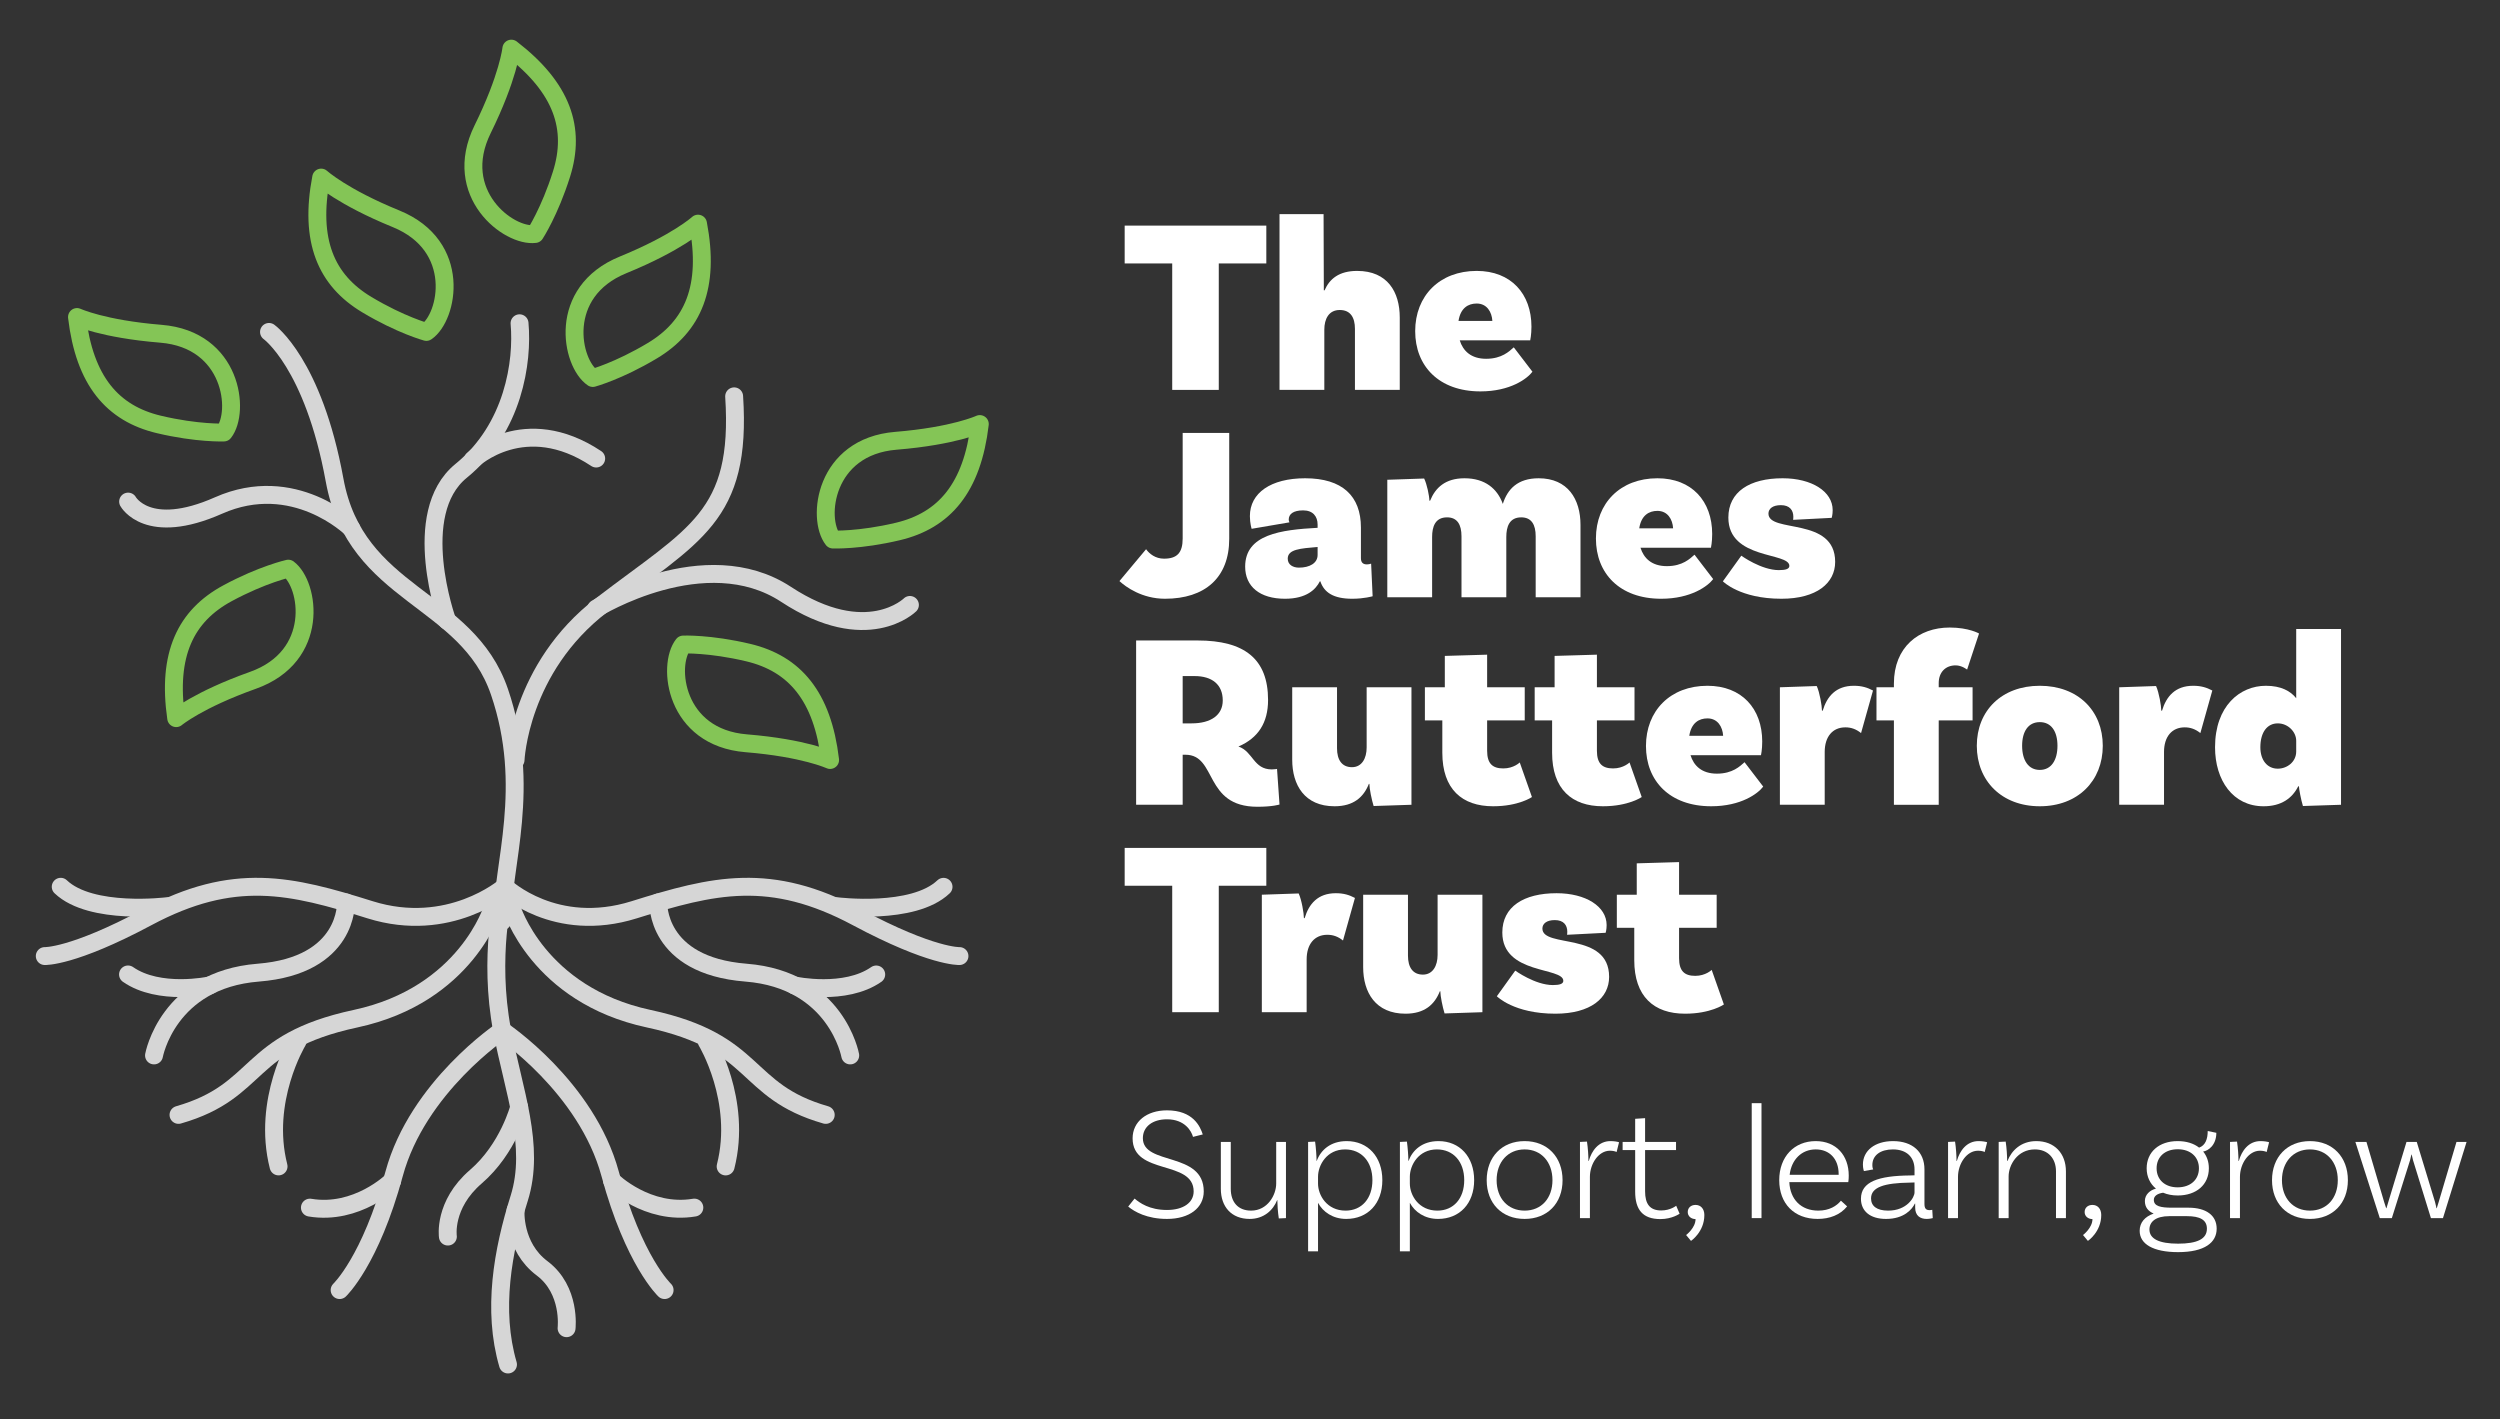 <?xml version="1.0" encoding="UTF-8" standalone="no"?>
<!DOCTYPE svg PUBLIC "-//W3C//DTD SVG 1.1//EN" "http://www.w3.org/Graphics/SVG/1.1/DTD/svg11.dtd">
<svg width="100%" height="100%" viewBox="0 0 2281 1295" version="1.1" xmlns="http://www.w3.org/2000/svg" xmlns:xlink="http://www.w3.org/1999/xlink" xml:space="preserve" xmlns:serif="http://www.serif.com/" style="fill-rule:evenodd;clip-rule:evenodd;stroke-linecap:round;stroke-linejoin:round;stroke-miterlimit:10;">
    <rect x="0" y="0" width="2281" height="1295" fill="#333333" stroke="none"/>
    <g id="Artboard1" transform="matrix(0.976,0,0,1,-622.866,-520.735)">
        <rect x="638.368" y="520.735" width="2337.21" height="1294.33" style="fill:none;"/>
        <g id="Layer-1" serif:id="Layer 1" transform="matrix(4.27,0,0,4.167,-73.678,0.735)">
            <g opacity="0.8">
                <g transform="matrix(1,0,0,1,225.605,326.543)">
                    <path d="M0,-129.073C0,-129.073 9.697,-122.185 14.356,-96.65C19.015,-71.115 43.325,-71.127 50.459,-50.253C57.594,-29.379 51.036,-12.322 51.036,0" style="fill:none;fill-rule:nonzero;stroke:white;stroke-width:3.92px;"/>
                </g>
                <g transform="matrix(1,0,0,1,279.584,211.571)">
                    <path d="M0,79.63C0,79.63 0.79,59.557 18.899,45.676C39.123,30.172 49.568,26.402 47.856,0" style="fill:none;fill-rule:nonzero;stroke:white;stroke-width:3.92px;"/>
                </g>
                <g transform="matrix(1,0,0,1,264.61,195.573)">
                    <path d="M0,65.125C0,65.125 -8.444,41.677 3.06,32.313C14.564,22.95 16.598,8.366 15.845,0" style="fill:none;fill-rule:nonzero;stroke:white;stroke-width:3.92px;"/>
                </g>
                <g transform="matrix(1,0,0,1,297.235,251.81)">
                    <path d="M0,6.231C0,6.231 23.843,-8.517 41.57,3.116C59.298,14.748 68.687,5.437 68.687,5.437" style="fill:none;fill-rule:nonzero;stroke:white;stroke-width:3.92px;"/>
                </g>
                <g transform="matrix(1,0,0,1,243.593,230.09)">
                    <path d="M0,10.348C0,10.348 -12.531,-1.928 -29.029,5.378C-44.599,12.276 -48.831,4.528 -48.831,4.528" style="fill:none;fill-rule:nonzero;stroke:white;stroke-width:3.92px;"/>
                </g>
                <g transform="matrix(1,-0.009,-0.009,-1,270.3,225.557)">
                    <path d="M-0.048,0.124C-0.048,0.124 11.34,10.682 26.938,0.124" style="fill:none;fill-rule:nonzero;stroke:white;stroke-width:3.92px;"/>
                </g>
                <g transform="matrix(1,0,0,1,277.046,423.559)">
                    <path d="M0,-103.137C0,-103.137 -3.485,-89.43 -0.405,-73.134C2.093,-59.917 6.942,-47.846 3.328,-36.369C-0.287,-24.889 -2.601,-11.924 0.882,0" style="fill:none;fill-rule:nonzero;stroke:white;stroke-width:3.92px;"/>
                </g>
                <g transform="matrix(1,0,0,1,276.642,407.263)">
                    <path d="M0,-56.838C0,-56.838 18.482,-44.516 23.65,-25.438C28.817,-6.359 35.574,0 35.574,0" style="fill:none;fill-rule:nonzero;stroke:white;stroke-width:3.92px;"/>
                </g>
                <g transform="matrix(0.15,0.989,0.989,-0.15,338.295,360.571)">
                    <path d="M-10.208,-15.51C-10.208,-15.51 3.744,-9.705 17.487,-15.51" style="fill:none;fill-rule:nonzero;stroke:white;stroke-width:3.92px;"/>
                </g>
                <g transform="matrix(1,0,0,1,277.221,330.926)">
                    <path d="M0,-11.971C0,-11.971 11.017,-1.504 28.333,-6.934C45.65,-12.363 58.108,-15.456 77.138,-5.278C93.523,3.485 99.55,3.201 99.55,3.201" style="fill:none;fill-rule:nonzero;stroke:white;stroke-width:3.92px;"/>
                </g>
                <g transform="matrix(1,0,0,1,278.711,368.905)">
                    <path d="M0,-45.359C0,-45.359 5.731,-26.281 30.027,-21.063C54.322,-15.847 50.446,-5.265 68.78,0" style="fill:none;fill-rule:nonzero;stroke:white;stroke-width:3.92px;"/>
                </g>
                <g transform="matrix(0.984,-0.179,-0.179,-0.984,350.318,325.289)">
                    <path d="M-0.004,2.111C-0.004,2.111 16.028,-2.948 23.723,2.111" style="fill:none;fill-rule:nonzero;stroke:white;stroke-width:3.92px;"/>
                </g>
                <g transform="matrix(1,0,0,1,310.833,355.887)">
                    <path d="M0,-33.505C0,-33.505 -0.628,-19.695 19.199,-18.127C39.026,-16.56 42.019,0 42.019,0" style="fill:none;fill-rule:nonzero;stroke:white;stroke-width:3.92px;"/>
                </g>
                <g transform="matrix(0.991,-0.134,-0.134,-0.991,340.779,341.772)">
                    <path d="M0.076,1.199C0.076,1.199 10.68,-2.609 18.09,1.199" style="fill:none;fill-rule:nonzero;stroke:white;stroke-width:3.92px;"/>
                </g>
                <g transform="matrix(0.951,0.309,0.309,-0.951,302.331,380.75)">
                    <path d="M-0.731,-2.972C-0.731,-2.972 8.957,-7.79 18.206,-2.972" style="fill:none;fill-rule:nonzero;stroke:white;stroke-width:3.92px;"/>
                </g>
                <g transform="matrix(1,0,0,1,276.642,407.263)">
                    <path d="M0,-56.838C0,-56.838 -18.482,-44.516 -23.65,-25.438C-28.817,-6.359 -35.574,0 -35.574,0" style="fill:none;fill-rule:nonzero;stroke:white;stroke-width:3.92px;"/>
                </g>
                <g transform="matrix(-0.15,0.989,0.989,0.15,240.887,372.418)">
                    <path d="M-18.039,-11.872C-18.039,-11.872 -4.087,-17.677 9.656,-11.872" style="fill:none;fill-rule:nonzero;stroke:white;stroke-width:3.92px;"/>
                </g>
                <g transform="matrix(1,0,0,1,277.221,330.926)">
                    <path d="M0,-11.971C0,-11.971 -12.175,-1.504 -29.491,-6.934C-46.808,-12.363 -59.267,-15.456 -78.298,-5.278C-94.681,3.485 -100.708,3.201 -100.708,3.201" style="fill:none;fill-rule:nonzero;stroke:white;stroke-width:3.92px;"/>
                </g>
                <g transform="matrix(1,0,0,1,274.572,368.905)">
                    <path d="M0,-45.359C0,-45.359 -5.731,-26.281 -30.027,-21.063C-54.322,-15.847 -50.446,-5.265 -68.78,0" style="fill:none;fill-rule:nonzero;stroke:white;stroke-width:3.92px;"/>
                </g>
                <g transform="matrix(-0.984,-0.179,-0.179,0.984,180.389,318.981)">
                    <path d="M-23.346,0.045C-23.346,0.045 -7.314,5.104 0.381,0.045" style="fill:none;fill-rule:nonzero;stroke:white;stroke-width:3.92px;"/>
                </g>
                <g transform="matrix(1,0,0,1,242.45,355.887)">
                    <path d="M0,-33.505C0,-33.505 0.627,-19.695 -19.199,-18.127C-39.026,-16.56 -42.019,0 -42.019,0" style="fill:none;fill-rule:nonzero;stroke:white;stroke-width:3.92px;"/>
                </g>
                <g transform="matrix(-0.991,-0.134,-0.134,0.991,194.824,339.303)">
                    <path d="M-17.775,-1.128C-17.775,-1.128 -7.171,2.68 0.239,-1.128" style="fill:none;fill-rule:nonzero;stroke:white;stroke-width:3.92px;"/>
                </g>
                <g transform="matrix(-0.951,0.309,0.309,0.951,236.174,393.529)">
                    <path d="M-18.738,-4.607C-18.738,-4.607 -9.05,0.211 0.199,-4.607" style="fill:none;fill-rule:nonzero;stroke:white;stroke-width:3.92px;"/>
                </g>
                <g transform="matrix(1,0,0,1,280.374,395.548)">
                    <path d="M0,-28.334C0,-28.334 -2.324,-19.276 -9.478,-13.116C-16.632,-6.955 -15.607,0 -15.607,0" style="fill:none;fill-rule:nonzero;stroke:white;stroke-width:3.92px;"/>
                </g>
                <g transform="matrix(1,0,0,1,279.584,415.611)">
                    <path d="M0,-25.802C0,-25.802 -0.558,-17.887 5.802,-13.117C12.162,-8.348 11.168,0 11.168,0" style="fill:none;fill-rule:nonzero;stroke:white;stroke-width:3.92px;"/>
                </g>
            </g>
            <g transform="matrix(-0.8,-0.6,-0.6,0.8,202.489,272.923)">
                <path d="M-7.702,-35.3C-7.702,-35.3 -3.925,-30.881 -0.295,-23.029C4.084,-13.555 2.284,-4.346 -7.702,5.61C-7.702,5.61 -9.131,-0.458 -16.172,-11.089C-24.872,-24.221 -13.475,-35.311 -7.702,-35.3Z" style="fill:none;fill-rule:nonzero;stroke:rgb(132,197,86);stroke-width:3.92px;"/>
            </g>
            <g transform="matrix(-0.618,0.786,0.786,0.618,349.258,274.944)">
                <path d="M13.281,-31.5C13.281,-31.5 9.504,-27.08 5.874,-19.228C1.496,-9.755 3.296,-0.545 13.281,9.411C13.281,9.411 14.71,3.343 21.751,-7.287C30.45,-20.42 19.055,-31.508 13.281,-31.5Z" style="fill:none;fill-rule:nonzero;stroke:rgb(132,197,86);stroke-width:3.92px;"/>
            </g>
            <g transform="matrix(0.618,0.786,0.786,-0.618,344.682,226.906)">
                <path d="M15.304,-6.453C15.304,-6.453 19.081,-2.033 22.711,5.819C27.089,15.292 25.289,24.502 15.304,34.458C15.304,34.458 13.875,28.39 6.834,17.76C-1.865,4.627 9.53,-6.461 15.304,-6.453Z" style="fill:none;fill-rule:nonzero;stroke:rgb(132,197,86);stroke-width:3.92px;"/>
            </g>
            <g transform="matrix(0.826,0.563,0.563,-0.826,288.519,199.621)">
                <path d="M11.063,-2.061C11.063,-2.061 14.839,2.359 18.469,10.211C22.847,19.684 21.048,28.894 11.063,38.85C11.063,38.85 9.633,32.782 2.592,22.151C-6.107,9.018 5.289,-2.07 11.063,-2.061Z" style="fill:none;fill-rule:nonzero;stroke:rgb(132,197,86);stroke-width:3.92px;"/>
            </g>
            <g transform="matrix(0.992,-0.127,-0.127,-0.992,286.341,175.261)">
                <path d="M-2.56,-0.441C-2.56,-0.441 1.218,3.978 4.846,11.831C9.225,21.304 7.426,30.513 -2.56,40.47C-2.56,40.47 -3.989,34.401 -11.03,23.771C-19.73,10.638 -8.334,-0.451 -2.56,-0.441Z" style="fill:none;fill-rule:nonzero;stroke:rgb(132,197,86);stroke-width:3.92px;"/>
            </g>
            <g transform="matrix(0.826,-0.563,-0.563,-0.826,268.036,189.535)">
                <path d="M-11.063,-2.061C-11.063,-2.061 -14.839,2.359 -18.469,10.211C-22.847,19.684 -21.048,28.894 -11.063,38.85C-11.063,38.85 -9.633,32.782 -2.592,22.151C6.107,9.018 -5.289,-2.07 -11.063,-2.061Z" style="fill:none;fill-rule:nonzero;stroke:rgb(132,197,86);stroke-width:3.92px;"/>
            </g>
            <g transform="matrix(0.618,-0.786,-0.786,-0.618,220.111,203.471)">
                <path d="M-15.304,-6.453C-15.304,-6.453 -19.081,-2.033 -22.711,5.819C-27.089,15.292 -25.289,24.502 -15.304,34.458C-15.304,34.458 -13.875,28.39 -6.834,17.76C1.865,4.627 -9.53,-6.461 -15.304,-6.453Z" style="fill:none;fill-rule:nonzero;stroke:rgb(132,197,86);stroke-width:3.92px;"/>
            </g>
            <g transform="matrix(1,0,0,1,423.347,201.877)">
                <path d="M0,-19.403L-10.41,-19.403L-10.41,-27.688L20.603,-27.688L20.603,-19.403L10.192,-19.403L10.192,8.285L0,8.285L0,-19.403Z" style="fill:white;fill-rule:nonzero;"/>
            </g>
            <g transform="matrix(1,0,0,1,473.162,187.543)">
                <path d="M0,6.758L0,22.619L-9.811,22.619L-9.811,9.265C-9.811,6.758 -10.791,5.123 -13.135,5.123C-15.533,5.123 -16.515,7.085 -16.515,9.429L-16.515,22.619L-26.325,22.619L-26.325,-15.861L-16.678,-15.861L-16.623,0.817L-16.46,0.817C-15.37,-1.69 -13.299,-3.434 -9.32,-3.434C-2.67,-3.434 0,1.198 0,6.758" style="fill:white;fill-rule:nonzero;"/>
            </g>
            <g transform="matrix(1,0,0,1,486.024,199.533)">
                <path d="M0,-4.469L7.413,-4.469C7.304,-6.431 6.214,-8.284 3.979,-8.284C2.126,-8.284 0.437,-7.303 0,-4.469M16.187,6.65C15.043,8.176 11.337,10.956 4.797,10.956C-4.306,10.956 -9.483,5.396 -9.483,-2.234C-9.483,-9.974 -4.143,-15.425 3.979,-15.425C11.501,-15.425 15.97,-10.41 15.97,-3.216C15.97,-1.417 15.697,-0.218 15.697,-0.218L0.272,-0.218C0.981,2.072 2.726,3.816 6.05,3.816C9.483,3.816 11.119,2.18 12.1,1.308L16.187,6.65Z" style="fill:white;fill-rule:nonzero;"/>
            </g>
            <g transform="matrix(1,0,0,1,421.549,228.366)">
                <path d="M0,18.75C2.834,18.75 4.087,17.497 4.087,14.335L4.087,-8.775L14.279,-8.775L14.279,14.39C14.279,22.947 8.938,27.525 0.218,27.525C-4.797,27.525 -8.34,24.963 -9.757,23.655L-3.925,16.679C-3.216,17.66 -1.908,18.75 0,18.75" style="fill:white;fill-rule:nonzero;"/>
            </g>
            <g transform="matrix(1,0,0,1,455.177,239.104)">
                <path d="M0,7.195L0,5.451C-3.761,5.778 -6.54,5.941 -6.54,8.012C-6.54,9.375 -5.341,9.975 -4.088,9.975C-1.744,9.975 0,8.993 0,7.195M12.046,16.242C12.046,16.242 10.192,16.788 7.576,16.788C3.488,16.788 1.417,15.425 0.6,12.972L0.49,12.972C-0.382,14.716 -2.398,16.788 -7.14,16.788C-12.645,16.788 -15.86,14.117 -15.86,9.757C-15.86,2.671 -8.012,1.69 0,1.254L0,0.545C0,-1.253 -1.035,-2.561 -3.161,-2.561C-5.341,-2.561 -6.322,-1.744 -6.322,-0.545C-6.322,-0.381 -6.268,-0.109 -6.159,0.055L-14.443,1.472C-14.443,1.472 -14.825,0.273 -14.825,-1.308C-14.825,-6.377 -10.247,-9.593 -2.726,-9.593C5.396,-9.593 9.483,-5.722 9.483,1.199L9.483,7.903C9.483,8.884 9.975,9.266 10.792,9.266C11.119,9.266 11.392,9.212 11.719,9.103L12.046,16.242Z" style="fill:white;fill-rule:nonzero;"/>
            </g>
            <g transform="matrix(1,0,0,1,512.731,245.373)">
                <path d="M0,-5.669L0,10.192L-9.811,10.192L-9.811,-3.162C-9.811,-5.724 -10.737,-7.304 -12.972,-7.304C-15.588,-7.304 -16.242,-5.233 -16.242,-2.998L-16.242,10.192L-26.053,10.192L-26.053,-3.162C-26.053,-5.724 -26.979,-7.304 -29.214,-7.304C-31.83,-7.304 -32.484,-5.233 -32.484,-2.998L-32.484,10.192L-42.295,10.192L-42.295,-15.534L-34.229,-15.807C-33.629,-14.607 -33.084,-11.991 -33.084,-10.956L-32.92,-10.956C-31.775,-13.79 -29.596,-15.861 -25.398,-15.861C-20.875,-15.861 -18.204,-13.572 -17.005,-10.247C-15.97,-13.518 -13.734,-15.861 -9.156,-15.861C-2.779,-15.861 0,-11.283 0,-5.669" style="fill:white;fill-rule:nonzero;"/>
            </g>
            <g transform="matrix(1,0,0,1,525.593,244.936)">
                <path d="M0,-4.469L7.413,-4.469C7.304,-6.431 6.214,-8.284 3.979,-8.284C2.126,-8.284 0.437,-7.303 0,-4.469M16.187,6.65C15.043,8.176 11.337,10.956 4.797,10.956C-4.306,10.956 -9.483,5.396 -9.483,-2.234C-9.483,-9.974 -4.143,-15.425 3.979,-15.425C11.501,-15.425 15.97,-10.41 15.97,-3.216C15.97,-1.417 15.697,-0.218 15.697,-0.218L0.272,-0.218C0.981,2.072 2.726,3.816 6.05,3.816C9.483,3.816 11.119,2.18 12.1,1.308L16.187,6.65Z" style="fill:white;fill-rule:nonzero;"/>
            </g>
            <g transform="matrix(1,0,0,1,559.33,247.443)">
                <path d="M0,-9.484C0,-10.956 -0.817,-12.046 -2.725,-12.046C-4.578,-12.046 -5.45,-11.228 -5.45,-10.192C-5.45,-5.832 9.157,-9.593 9.157,0.381C9.157,5.014 5.123,8.448 -2.616,8.448C-11.719,8.448 -15.425,4.633 -15.425,4.633L-11.392,-0.981C-11.392,-0.981 -7.031,2.18 -3.161,2.18C-1.635,2.18 -0.872,1.908 -0.872,1.253C-0.872,-1.799 -14.226,-0.055 -14.226,-9.32C-14.226,-14.989 -9.538,-17.932 -2.344,-17.932C4.033,-17.932 8.611,-15.044 8.611,-10.956C8.611,-9.92 8.394,-9.266 8.394,-9.266L-0.055,-8.83C-0.055,-8.83 0,-9.102 0,-9.484" style="fill:white;fill-rule:nonzero;"/>
            </g>
            <g transform="matrix(1,0,0,1,427.599,283.287)">
                <path d="M0,-0.109C4.196,-0.109 6.812,-1.908 6.812,-5.124C6.812,-8.612 4.469,-10.465 0.653,-10.465L-1.963,-10.465L-1.963,-0.109L0,-0.109ZM19.239,17.659C19.239,17.659 17.769,18.15 14.389,18.15C2.616,18.15 5.613,6.758 -1.363,6.758L-1.963,6.758L-1.963,17.713L-12.155,17.713L-12.155,-18.259L1.308,-18.259C11.555,-18.259 16.732,-14.226 16.732,-5.233C16.732,-0.218 14.553,3.107 10.246,4.96C13.462,6.05 13.517,9.974 17.55,9.974C18.149,9.974 18.694,9.865 18.694,9.865L19.239,17.659Z" style="fill:white;fill-rule:nonzero;"/>
            </g>
            <g transform="matrix(1,0,0,1,475.725,301.329)">
                <path d="M0,-26.054L0,-0.328L-8.285,-0.055C-8.721,-1.473 -9.211,-3.871 -9.211,-4.907L-9.32,-4.907C-10.465,-2.018 -12.646,0 -16.842,0C-23.383,0 -26.107,-4.634 -26.107,-10.193L-26.107,-26.054L-16.297,-26.054L-16.297,-12.7C-16.297,-10.193 -15.262,-8.558 -13.026,-8.558C-10.847,-8.558 -9.811,-10.52 -9.811,-12.864L-9.811,-26.054L0,-26.054Z" style="fill:white;fill-rule:nonzero;"/>
            </g>
            <g transform="matrix(1,0,0,1,502.103,270.153)">
                <path d="M0,29.158C0,29.158 -2.889,31.176 -8.502,31.176C-15.315,31.176 -19.621,27.414 -19.621,19.456L-19.621,12.371L-23.437,12.371L-23.437,5.122L-19.076,5.122L-19.076,-1.746L-9.811,-2.018L-9.811,5.122L-1.58,5.122L-1.58,12.371L-9.811,12.371L-9.811,19.02C-9.811,21.855 -8.611,22.89 -6.268,22.89C-3.979,22.89 -2.671,21.582 -2.671,21.582L0,29.158Z" style="fill:white;fill-rule:nonzero;"/>
            </g>
            <g transform="matrix(1,0,0,1,526.138,270.153)">
                <path d="M0,29.158C0,29.158 -2.889,31.176 -8.502,31.176C-15.315,31.176 -19.621,27.414 -19.621,19.456L-19.621,12.371L-23.437,12.371L-23.437,5.122L-19.076,5.122L-19.076,-1.746L-9.811,-2.018L-9.811,5.122L-1.58,5.122L-1.58,12.371L-9.811,12.371L-9.811,19.02C-9.811,21.855 -8.611,22.89 -6.268,22.89C-3.979,22.89 -2.671,21.582 -2.671,21.582L0,29.158Z" style="fill:white;fill-rule:nonzero;"/>
            </g>
            <g transform="matrix(1,0,0,1,536.548,290.372)">
                <path d="M0,-4.469L7.413,-4.469C7.304,-6.431 6.214,-8.284 3.979,-8.284C2.126,-8.284 0.437,-7.303 0,-4.469M16.187,6.65C15.043,8.176 11.337,10.956 4.797,10.956C-4.306,10.956 -9.483,5.396 -9.483,-2.234C-9.483,-9.974 -4.143,-15.425 3.979,-15.425C11.501,-15.425 15.97,-10.41 15.97,-3.216C15.97,-1.417 15.697,-0.218 15.697,-0.218L0.272,-0.218C0.981,2.072 2.726,3.816 6.05,3.816C9.483,3.816 11.119,2.18 12.1,1.308L16.187,6.65Z" style="fill:white;fill-rule:nonzero;"/>
            </g>
            <g transform="matrix(1,0,0,1,576.771,299.964)">
                <path d="M0,-23.981L-2.616,-14.661C-3.706,-15.533 -4.797,-15.914 -6.05,-15.914C-8.83,-15.914 -10.574,-13.898 -10.574,-10.519L-10.574,1.036L-20.385,1.036L-20.385,-24.689L-12.318,-24.962C-11.664,-23.545 -11.174,-20.602 -11.174,-19.566L-11.01,-19.566C-10.083,-22.673 -8.121,-25.017 -4.197,-25.017C-2.453,-25.017 -1.254,-24.635 0,-23.981" style="fill:white;fill-rule:nonzero;"/>
            </g>
            <g transform="matrix(1,0,0,1,591.158,287.92)">
                <path d="M0,-12.645L7.413,-12.645L7.413,-5.396L0,-5.396L0,13.081L-9.811,13.081L-9.811,-5.396L-13.626,-5.396L-13.626,-12.645L-9.811,-12.645L-9.811,-13.462C-9.811,-21.42 -4.414,-25.726 2.398,-25.726C6.596,-25.726 8.83,-24.418 8.83,-24.418L6.214,-16.515C6.214,-16.515 5.069,-17.441 3.707,-17.441C1.472,-17.441 0,-15.916 0,-13.572L0,-12.645Z" style="fill:white;fill-rule:nonzero;"/>
            </g>
            <g transform="matrix(1,0,0,1,617.156,288.192)">
                <path d="M0,-0.109C0,-3.27 -1.362,-5.287 -3.87,-5.287C-6.377,-5.287 -7.739,-3.27 -7.739,-0.109C-7.739,3.052 -6.377,5.178 -3.87,5.178C-1.362,5.178 0,3.052 0,-0.109M9.92,-0.109C9.92,7.576 4.47,13.136 -3.87,13.136C-12.209,13.136 -17.659,7.576 -17.659,-0.109C-17.659,-7.794 -12.209,-13.245 -3.87,-13.245C4.47,-13.245 9.92,-7.794 9.92,-0.109" style="fill:white;fill-rule:nonzero;"/>
            </g>
            <g transform="matrix(1,0,0,1,651.057,299.964)">
                <path d="M0,-23.981L-2.616,-14.661C-3.706,-15.533 -4.797,-15.914 -6.05,-15.914C-8.83,-15.914 -10.574,-13.898 -10.574,-10.519L-10.574,1.036L-20.385,1.036L-20.385,-24.689L-12.318,-24.962C-11.664,-23.545 -11.174,-20.602 -11.174,-19.566L-11.01,-19.566C-10.084,-22.673 -8.121,-25.017 -4.197,-25.017C-2.453,-25.017 -1.254,-24.635 0,-23.981" style="fill:white;fill-rule:nonzero;"/>
            </g>
            <g transform="matrix(1,0,0,1,669.423,274.513)">
                <path d="M0,14.824L0,12.48C0,10.518 -1.799,8.665 -4.033,8.665C-6.322,8.665 -7.849,10.573 -7.849,13.898C-7.849,16.732 -6.322,18.585 -4.033,18.585C-2.017,18.585 0,17.114 0,14.824M9.811,-11.992L9.811,26.488L1.472,26.761C1.036,25.343 0.6,22.945 0.6,22.455L0.437,22.455C-0.872,25.072 -3.271,26.816 -7.14,26.816C-13.844,26.816 -17.769,21.147 -17.769,13.898C-17.769,4.85 -12.317,0.435 -6.649,0.435C-3.324,0.435 -1.253,1.579 0,3.16L0,-11.992L9.811,-11.992Z" style="fill:white;fill-rule:nonzero;"/>
            </g>
            <g transform="matrix(1,0,0,1,423.347,338.135)">
                <path d="M0,-19.404L-10.41,-19.404L-10.41,-27.688L20.603,-27.688L20.603,-19.404L10.192,-19.404L10.192,8.284L0,8.284L0,-19.404Z" style="fill:white;fill-rule:nonzero;"/>
            </g>
            <g transform="matrix(1,0,0,1,463.352,345.385)">
                <path d="M0,-23.983L-2.616,-14.663C-3.706,-15.535 -4.797,-15.917 -6.05,-15.917C-8.83,-15.917 -10.574,-13.9 -10.574,-10.52L-10.574,1.035L-20.385,1.035L-20.385,-24.691L-12.318,-24.964C-11.664,-23.546 -11.174,-20.604 -11.174,-19.568L-11.01,-19.568C-10.084,-22.674 -8.121,-25.018 -4.197,-25.018C-2.453,-25.018 -1.254,-24.637 0,-23.983" style="fill:white;fill-rule:nonzero;"/>
            </g>
            <g transform="matrix(1,0,0,1,491.258,346.747)">
                <path d="M0,-26.053L0,-0.327L-8.285,-0.055C-8.721,-1.472 -9.211,-3.87 -9.211,-4.906L-9.32,-4.906C-10.465,-2.017 -12.646,0 -16.842,0C-23.383,0 -26.107,-4.633 -26.107,-10.193L-26.107,-26.053L-16.297,-26.053L-16.297,-12.699C-16.297,-10.193 -15.262,-8.558 -13.026,-8.558C-10.847,-8.558 -9.811,-10.52 -9.811,-12.864L-9.811,-26.053L0,-26.053Z" style="fill:white;fill-rule:nonzero;"/>
            </g>
            <g transform="matrix(1,0,0,1,509.842,338.299)">
                <path d="M0,-9.484C0,-10.956 -0.817,-12.047 -2.725,-12.047C-4.578,-12.047 -5.45,-11.228 -5.45,-10.193C-5.45,-5.833 9.157,-9.593 9.157,0.381C9.157,5.014 5.123,8.448 -2.616,8.448C-11.719,8.448 -15.425,4.632 -15.425,4.632L-11.392,-0.982C-11.392,-0.982 -7.031,2.179 -3.161,2.179C-1.635,2.179 -0.872,1.907 -0.872,1.253C-0.872,-1.799 -14.226,-0.055 -14.226,-9.321C-14.226,-14.99 -9.538,-17.932 -2.344,-17.932C4.033,-17.932 8.611,-15.044 8.611,-10.956C8.611,-9.921 8.394,-9.266 8.394,-9.266L-0.055,-8.831C-0.055,-8.831 0,-9.103 0,-9.484" style="fill:white;fill-rule:nonzero;"/>
            </g>
            <g transform="matrix(1,0,0,1,544.124,315.57)">
                <path d="M0,29.16C0,29.16 -2.889,31.177 -8.502,31.177C-15.315,31.177 -19.621,27.416 -19.621,19.458L-19.621,12.373L-23.437,12.373L-23.437,5.124L-19.076,5.124L-19.076,-1.744L-9.811,-2.017L-9.811,5.124L-1.58,5.124L-1.58,12.373L-9.811,12.373L-9.811,19.022C-9.811,21.856 -8.611,22.891 -6.268,22.891C-3.979,22.891 -2.671,21.584 -2.671,21.584L0,29.16Z" style="fill:white;fill-rule:nonzero;"/>
            </g>
            <g transform="matrix(1,0,0,1,422.195,389.723)">
                <path d="M0,-19.853C-3.137,-19.853 -5.275,-18.249 -5.275,-15.718C-5.275,-9.66 8.055,-12.867 8.055,-4.063C8.055,-0.462 4.918,1.961 0,1.961C-4.35,1.961 -7.129,0.393 -8.484,-0.748L-7.094,-2.495C-5.988,-1.568 -3.85,0.001 0,0.001C3.635,0.001 5.846,-1.639 5.846,-4.063C5.846,-11.049 -7.521,-7.521 -7.521,-15.683C-7.521,-19.355 -4.42,-21.814 0,-21.814C5.738,-21.814 7.271,-18.285 7.842,-16.539L5.703,-16.003C5.382,-17.216 3.956,-19.853 0,-19.853" style="fill:white;fill-rule:nonzero;"/>
            </g>
            <g transform="matrix(1,0,0,1,448.25,391.684)">
                <path d="M0,-16.86L0,-0.178L-1.568,-0.107C-1.783,-1.498 -1.89,-3.279 -1.89,-4.134L-1.926,-4.134C-2.816,-1.889 -4.848,0 -7.949,0C-11.906,0 -14.258,-2.638 -14.258,-6.594L-14.258,-16.86L-12.084,-16.86L-12.084,-6.594C-12.084,-3.707 -10.516,-1.818 -7.629,-1.818C-4.028,-1.818 -2.139,-5.24 -2.139,-7.735L-2.139,-16.86L0,-16.86Z" style="fill:white;fill-rule:nonzero;"/>
            </g>
            <g transform="matrix(1,0,0,1,467.176,390.222)">
                <path d="M0,-7.022C0,-11.049 -2.354,-13.758 -5.988,-13.758C-9.98,-13.758 -11.906,-10.336 -11.906,-7.77L-11.906,-6.273C-11.906,-3.707 -9.945,-0.356 -5.882,-0.356C-2.317,-0.356 0,-3.03 0,-7.022M2.174,-7.022C2.174,-1.924 -0.998,1.462 -5.739,1.462C-8.662,1.462 -10.836,-0.071 -11.906,-2.067L-11.906,8.555L-14.08,8.555L-14.08,-15.398L-12.547,-15.469C-12.369,-14.186 -12.227,-12.261 -12.227,-11.227L-12.191,-11.227C-11.336,-13.581 -9.197,-15.577 -5.633,-15.577C-0.998,-15.577 2.174,-12.155 2.174,-7.022" style="fill:white;fill-rule:nonzero;"/>
            </g>
            <g transform="matrix(1,0,0,1,487.277,390.222)">
                <path d="M0,-7.022C0,-11.049 -2.354,-13.758 -5.988,-13.758C-9.98,-13.758 -11.906,-10.336 -11.906,-7.77L-11.906,-6.273C-11.906,-3.707 -9.945,-0.356 -5.882,-0.356C-2.317,-0.356 0,-3.03 0,-7.022M2.174,-7.022C2.174,-1.924 -0.998,1.462 -5.739,1.462C-8.662,1.462 -10.836,-0.071 -11.906,-2.067L-11.906,8.555L-14.08,8.555L-14.08,-15.398L-12.547,-15.469C-12.369,-14.186 -12.227,-12.261 -12.227,-11.227L-12.191,-11.227C-11.336,-13.581 -9.197,-15.577 -5.633,-15.577C-0.998,-15.577 2.174,-12.155 2.174,-7.022" style="fill:white;fill-rule:nonzero;"/>
            </g>
            <g transform="matrix(1,0,0,1,506.595,383.129)">
                <path d="M0,0.071C0,-3.885 -2.424,-6.665 -6.095,-6.665C-9.767,-6.665 -12.226,-3.885 -12.226,0.071C-12.226,4.028 -9.767,6.737 -6.095,6.737C-2.424,6.737 0,4.028 0,0.071M2.21,0.071C2.21,5.133 -1.104,8.555 -6.095,8.555C-11.085,8.555 -14.4,5.133 -14.4,0.071C-14.4,-4.99 -11.085,-8.484 -6.095,-8.484C-1.104,-8.484 2.21,-4.99 2.21,0.071" style="fill:white;fill-rule:nonzero;"/>
            </g>
            <g transform="matrix(1,0,0,1,521.172,391.255)">
                <path d="M0,-16.36L-0.535,-14.221C-0.784,-14.364 -1.354,-14.506 -1.996,-14.506C-4.491,-14.506 -6.381,-11.655 -6.381,-8.768L-6.381,0.25L-8.555,0.25L-8.555,-16.431L-7.021,-16.503C-6.809,-15.112 -6.701,-13.331 -6.701,-12.26L-6.63,-12.26C-5.988,-14.542 -4.455,-16.61 -1.889,-16.61C-1.141,-16.61 -0.428,-16.503 0,-16.36" style="fill:white;fill-rule:nonzero;"/>
            </g>
            <g transform="matrix(1,0,0,1,534.43,370.795)">
                <path d="M0,19.748C0,19.748 -1.639,20.924 -4.205,20.924C-8.091,20.924 -9.73,18.856 -9.73,14.9L-9.73,5.81L-12.475,5.81L-12.475,4.028L-9.73,4.028L-9.73,-1.033L-7.557,-1.176L-7.557,4.028L-0.783,4.028L-0.783,5.81L-7.557,5.81L-7.557,14.828C-7.557,17.609 -6.522,19.035 -4.027,19.035C-1.996,19.035 -0.748,18.001 -0.748,18.001L0,19.748Z" style="fill:white;fill-rule:nonzero;"/>
            </g>
            <g transform="matrix(1,0,0,1,537.922,396.496)">
                <path d="M0,-7.878C1.141,-7.878 1.926,-7.023 1.926,-5.667C1.926,-1.96 -0.998,0 -0.998,0L-2.066,-1.283C-2.066,-1.283 0,-2.852 0,-4.776C-0.926,-4.776 -1.711,-5.382 -1.711,-6.31C-1.711,-7.235 -1.033,-7.878 0,-7.878" style="fill:white;fill-rule:nonzero;"/>
            </g>
            <g transform="matrix(1,0,0,1,0,162.569)">
                <rect x="550.219" y="203.771" width="2.139" height="25.165" style="fill:white;"/>
            </g>
            <g transform="matrix(1,0,0,1,558.522,384.305)">
                <path d="M0,-2.281L10.729,-2.281L10.729,-2.424C10.729,-5.774 8.733,-7.842 5.703,-7.842C2.638,-7.842 0.392,-5.632 0,-2.281M12.938,-2.103C12.938,-1.212 12.832,-0.677 12.832,-0.677L-0.071,-0.677C0.106,3.102 2.495,5.561 6.273,5.561C8.697,5.561 10.302,4.528 11.228,3.387L12.583,4.634C11.05,6.524 8.733,7.379 6.131,7.379C0.962,7.379 -2.281,3.992 -2.281,-1.105C-2.281,-6.238 0.998,-9.66 5.703,-9.66C10.194,-9.66 12.938,-6.523 12.938,-2.103" style="fill:white;fill-rule:nonzero;"/>
            </g>
            <g transform="matrix(1,0,0,1,585.861,380.456)">
                <path d="M0,5.418L0,3.244L-1.034,3.279C-6.631,3.351 -9.518,4.277 -9.518,6.736C-9.518,8.377 -8.306,9.41 -5.775,9.41C-1.641,9.41 0,6.487 0,5.418M3.992,11.05C3.956,11.05 3.35,11.229 2.673,11.229C1.211,11.229 0.143,10.516 0.143,8.732L0.143,7.877L0.07,7.877C-0.535,9.125 -2.281,11.229 -6.238,11.229C-9.768,11.229 -11.728,9.481 -11.728,6.809C-11.728,3.065 -7.878,1.782 -1.034,1.711L0,1.676L0,0.393C0,-2.281 -1.711,-3.992 -4.741,-3.992C-7.45,-3.992 -9.232,-2.709 -9.232,-0.57C-9.232,-0.071 -9.125,0.25 -9.055,0.393L-11.086,0.748C-11.086,0.748 -11.3,0.143 -11.3,-0.678C-11.3,-3.707 -8.697,-5.811 -4.705,-5.811C-0.428,-5.811 2.174,-3.422 2.174,0.356L2.174,7.949C2.174,8.911 2.494,9.303 3.279,9.303C3.492,9.303 3.742,9.268 3.885,9.232L3.992,11.05Z" style="fill:white;fill-rule:nonzero;"/>
            </g>
            <g transform="matrix(1,0,0,1,601.757,391.255)">
                <path d="M0,-16.36L-0.534,-14.221C-0.784,-14.364 -1.354,-14.506 -1.996,-14.506C-4.491,-14.506 -6.38,-11.655 -6.38,-8.768L-6.38,0.25L-8.555,0.25L-8.555,-16.431L-7.022,-16.503C-6.808,-15.112 -6.701,-13.331 -6.701,-12.26L-6.63,-12.26C-5.988,-14.542 -4.456,-16.61 -1.89,-16.61C-1.141,-16.61 -0.428,-16.503 0,-16.36" style="fill:white;fill-rule:nonzero;"/>
            </g>
            <g transform="matrix(1,0,0,1,619.008,384.874)">
                <path d="M0,-3.598L0,6.631L-2.175,6.631L-2.175,-3.598C-2.175,-6.45 -3.922,-8.41 -6.809,-8.41C-10.623,-8.41 -12.547,-4.989 -12.547,-2.494L-12.547,6.631L-14.722,6.631L-14.722,-10.05L-13.189,-10.121C-12.975,-8.731 -12.868,-6.95 -12.868,-5.879L-12.797,-5.879C-11.906,-8.16 -9.838,-10.229 -6.488,-10.229C-2.496,-10.229 0,-7.52 0,-3.598" style="fill:white;fill-rule:nonzero;"/>
            </g>
            <g transform="matrix(1,0,0,1,624.816,396.496)">
                <path d="M0,-7.878C1.141,-7.878 1.924,-7.023 1.924,-5.667C1.924,-1.96 -0.998,0 -0.998,0L-2.068,-1.283C-2.068,-1.283 0,-2.852 0,-4.776C-0.928,-4.776 -1.711,-5.382 -1.711,-6.31C-1.711,-7.235 -1.034,-7.878 0,-7.878" style="fill:white;fill-rule:nonzero;"/>
            </g>
            <g transform="matrix(1,0,0,1,638.859,390.793)">
                <path d="M0,-10.195C0,-7.7 1.817,-6.025 4.598,-6.025C7.414,-6.025 9.268,-7.7 9.268,-10.195C9.268,-12.69 7.414,-14.365 4.633,-14.365C1.817,-14.365 0,-12.69 0,-10.195M11.014,3.03C11.014,1.104 9.517,0.284 6.629,0.284L2.779,0.284C-0.215,0.284 -1.568,1.532 -1.568,3.207C-1.568,5.239 0.534,6.309 4.705,6.309C8.91,6.309 11.014,5.275 11.014,3.03M13.152,3.03C13.152,6.059 10.515,8.162 4.705,8.162C-0.785,8.162 -3.707,6.379 -3.707,3.493C-3.707,1.674 -2.566,0.391 -0.643,-0.286C-1.818,-0.785 -2.566,-1.64 -2.566,-3.031C-2.566,-4.457 -1.426,-5.419 -0.143,-5.74C-1.426,-6.808 -2.175,-8.341 -2.175,-10.195C-2.175,-13.759 0.534,-16.148 4.598,-16.148C6.522,-16.148 8.127,-15.648 9.303,-14.722C10.657,-15.185 11.191,-16.576 11.191,-18.357L13.081,-17.966C13.081,-15.22 11.264,-14.009 10.193,-13.867C10.979,-12.904 11.441,-11.656 11.441,-10.195C11.441,-6.631 8.732,-4.242 4.633,-4.242C3.422,-4.242 2.352,-4.457 1.426,-4.848C0.178,-4.67 -0.606,-4.135 -0.606,-3.28C-0.606,-1.89 0.891,-1.569 3.35,-1.569L6.986,-1.569C10.836,-1.569 13.152,0.106 13.152,3.03" style="fill:white;fill-rule:nonzero;"/>
            </g>
            <g transform="matrix(1,0,0,1,663.487,391.255)">
                <path d="M0,-16.36L-0.534,-14.221C-0.784,-14.364 -1.354,-14.506 -1.996,-14.506C-4.491,-14.506 -6.38,-11.655 -6.38,-8.768L-6.38,0.25L-8.555,0.25L-8.555,-16.431L-7.022,-16.503C-6.808,-15.112 -6.701,-13.331 -6.701,-12.26L-6.63,-12.26C-5.988,-14.542 -4.456,-16.61 -1.89,-16.61C-1.141,-16.61 -0.428,-16.503 0,-16.36" style="fill:white;fill-rule:nonzero;"/>
            </g>
            <g transform="matrix(1,0,0,1,678.528,383.129)">
                <path d="M0,0.071C0,-3.885 -2.424,-6.665 -6.095,-6.665C-9.767,-6.665 -12.226,-3.885 -12.226,0.071C-12.226,4.028 -9.767,6.737 -6.095,6.737C-2.424,6.737 0,4.028 0,0.071M2.21,0.071C2.21,5.133 -1.104,8.555 -6.095,8.555C-11.085,8.555 -14.4,5.133 -14.4,0.071C-14.4,-4.99 -11.085,-8.484 -6.095,-8.484C-1.104,-8.484 2.21,-4.99 2.21,0.071" style="fill:white;fill-rule:nonzero;"/>
            </g>
            <g transform="matrix(1,0,0,1,706.722,391.506)">
                <path d="M0,-16.682L-5.169,0L-7.806,0L-11.728,-12.69C-11.834,-13.081 -11.977,-13.688 -12.013,-13.902L-12.083,-13.902C-12.119,-13.688 -12.262,-13.081 -12.368,-12.69L-16.36,0L-18.999,0L-24.345,-16.682L-21.921,-16.682L-18.036,-3.494C-17.858,-2.888 -17.644,-2.353 -17.608,-2.175L-17.537,-2.175C-17.501,-2.353 -17.288,-2.994 -17.146,-3.494L-13.153,-16.682L-10.907,-16.682L-6.915,-3.565C-6.772,-3.066 -6.63,-2.353 -6.595,-2.175L-6.522,-2.175C-6.452,-2.353 -6.31,-2.958 -6.095,-3.565L-2.21,-16.682L0,-16.682Z" style="fill:white;fill-rule:nonzero;"/>
            </g>
        </g>
    </g>
</svg>
